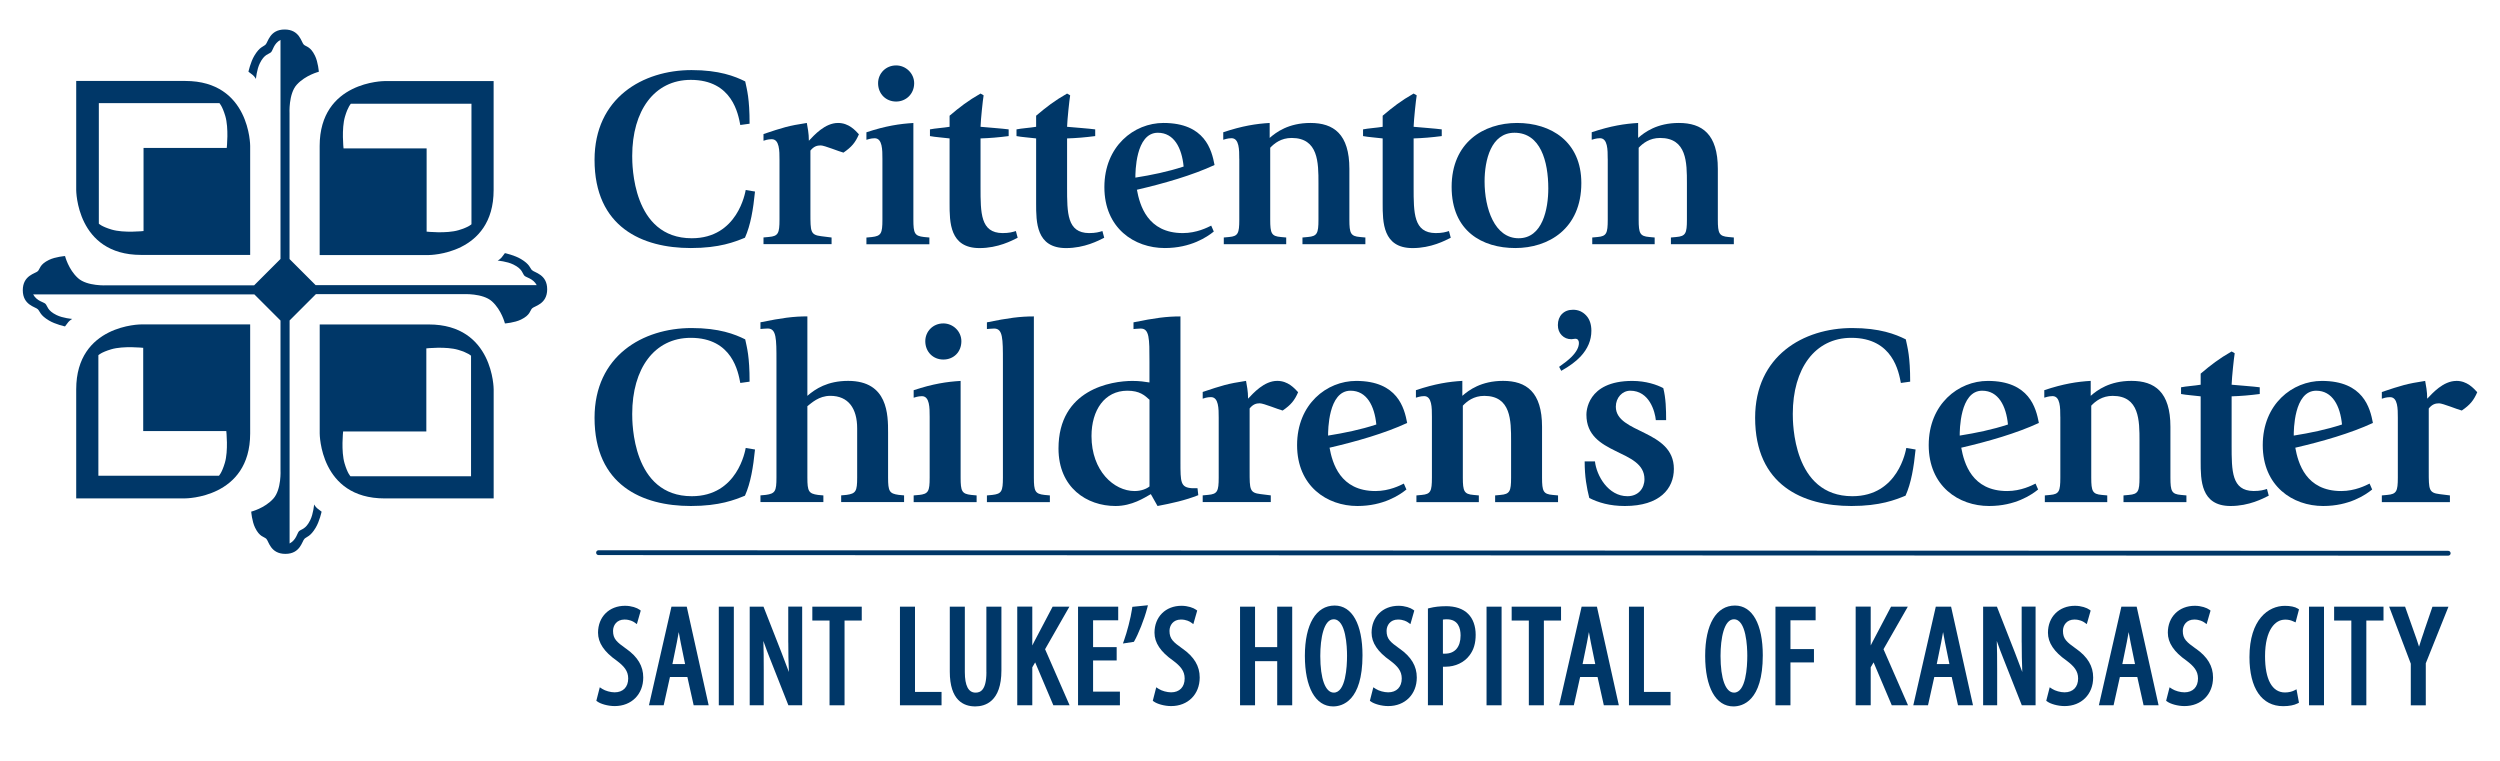 <?xml version="1.0" encoding="UTF-8"?><svg id="Layer_1" xmlns="http://www.w3.org/2000/svg" viewBox="0 0 600 182.57"><path d="M165.79,59.53c6.93,0,10.58-1.49,13-2.48,1.36-3.03,1.98-6.81,2.41-11.08l-2.23-.37c-.12.56-1.92,11.58-12.94,11.58-14.3,0-14.3-17.7-14.3-19.75,0-10.89,5.32-18.26,14.05-18.26,10.03,0,11.39,8.29,11.89,10.83l2.23-.31c0-6.07-.62-8.11-1.05-10.15-2.48-1.24-6.25-2.72-12.88-2.72-11.7,0-23.28,6.68-23.28,21.54,0,16.16,11.45,21.17,23.09,21.17Z" fill="#003768"/><path d="M199.58,57l-2.48-.31c-2.6-.31-2.6-1.11-2.6-5.51v-15.04c.8-.99,1.55-1.24,2.48-1.24.87,0,4.46,1.49,5.45,1.73,1.98-1.36,2.85-2.41,3.71-4.4-.87-.93-2.41-2.72-5.01-2.72-3.16,0-5.76,2.97-7,4.27,0-1.86-.31-3.16-.49-4.27-4.46.68-5.76,1.11-10.4,2.66v1.61c.37-.12,1.05-.37,1.98-.37,1.86,0,1.86,2.79,1.86,4.95v14.36c0,3.28-.31,3.96-2.54,4.15l-1.3.12v1.61h16.34v-1.61Z" fill="#003768"/><path d="M223.05,57l-1.3-.12c-2.23-.25-2.54-.87-2.54-4.15v-23.21c-3.22.19-6.62.68-11.27,2.23v1.8c.25-.06,1.05-.37,1.98-.37,1.86,0,1.86,2.79,1.86,4.95v14.61c0,3.28-.31,3.9-2.54,4.15l-1.3.12v1.61h15.11v-1.61Z" fill="#003768"/><path d="M215.07,24.37c2.35,0,4.33-1.8,4.33-4.4,0-2.35-1.98-4.27-4.33-4.27-2.48,0-4.33,1.92-4.33,4.27,0,2.54,1.86,4.4,4.33,4.4Z" fill="#003768"/><path d="M227.9,48.83c0,4.46,0,10.71,7.18,10.71,4.46,0,7.8-1.8,9.16-2.48l-.43-1.61c-.8.25-1.61.49-3.22.49-5.26-.06-5.26-4.77-5.26-11.02v-11.7c2.1-.06,4.39-.25,6.75-.56v-1.61c-1.36-.19-5.51-.5-6.75-.62.06-1.86.56-6.5.74-7.55l-.74-.43c-3.03,1.73-4.95,3.22-7.43,5.32v2.66c-1.49.25-3.53.37-4.71.62v1.61c1.24.25,3.28.37,4.71.56v15.6Z" fill="#003768"/><path d="M248.67,48.83c0,4.46,0,10.71,7.18,10.71,4.46,0,7.8-1.8,9.16-2.48l-.43-1.61c-.8.25-1.61.49-3.22.49-5.26-.06-5.26-4.77-5.26-11.02v-11.7c2.1-.06,4.39-.25,6.75-.56v-1.61c-1.36-.19-5.51-.5-6.75-.62.06-1.86.56-6.5.74-7.55l-.74-.43c-3.03,1.73-4.95,3.22-7.43,5.32v2.66c-1.49.25-3.53.37-4.71.62v1.61c1.24.25,3.28.37,4.71.56v15.6Z" fill="#003768"/><path d="M279.55,59.53c6.25,0,10.15-2.66,11.76-3.96l-.62-1.42c-.87.43-3.47,1.79-6.81,1.79-8.48,0-10.34-6.69-11.02-10.4,6.44-1.49,13.31-3.47,18.63-5.94-.68-3.59-2.29-10.09-12.26-10.09-7.06,0-14.18,5.57-14.18,15.41s7.18,14.61,14.49,14.61ZM277.88,31.86c3.9,0,5.76,3.65,6.19,8.11-3.78,1.24-7.68,2.04-11.58,2.66,0-1.11,0-10.77,5.39-10.77Z" fill="#003768"/><path d="M297.43,38.12v14.61c0,3.28-.31,3.96-2.42,4.15l-1.3.12v1.61h14.98v-1.61l-1.3-.12c-2.23-.19-2.54-.87-2.54-4.15v-17.27c.99-1.05,2.6-2.35,5.14-2.35,6.44,0,6.44,5.94,6.44,10.83v8.79c0,3.28-.31,3.96-2.54,4.15l-1.3.12v1.61h15.1v-1.61l-1.3-.12c-2.23-.19-2.54-.87-2.54-4.15v-12.2c0-8.36-3.78-11.02-9.35-11.02-5.26,0-8.23,2.23-9.78,3.59v-3.59c-3.22.19-6.5.68-11.14,2.23v1.8c.25-.06,1.05-.37,1.98-.37,1.86,0,1.86,2.79,1.86,4.95Z" fill="#003768"/><path d="M331.84,48.83c0,4.46,0,10.71,7.18,10.71,4.46,0,7.8-1.8,9.16-2.48l-.43-1.61c-.8.25-1.61.49-3.22.49-5.26-.06-5.26-4.77-5.26-11.02v-11.7c2.1-.06,4.39-.25,6.75-.56v-1.61c-1.36-.19-5.51-.5-6.75-.62.06-1.86.56-6.5.74-7.55l-.74-.43c-3.03,1.73-4.95,3.22-7.43,5.32v2.66c-1.49.25-3.53.37-4.71.62v1.61c1.24.25,3.28.37,4.71.56v15.6Z" fill="#003768"/><path d="M363.67,59.53c7.92,0,15.85-4.58,15.85-15.6,0-9.97-7.31-14.42-15.41-14.42s-15.72,4.71-15.72,15.35,7.37,14.67,15.29,14.67ZM363.48,31.86c6.25,0,8.11,6.87,8.11,13.37,0,4.89-1.36,11.95-7.12,11.95s-8.17-7.12-8.17-13.62c0-5.14,1.55-11.7,7.18-11.7Z" fill="#003768"/><path d="M385.86,38.12v14.61c0,3.28-.31,3.96-2.42,4.15l-1.3.12v1.61h14.98v-1.61l-1.3-.12c-2.23-.19-2.54-.87-2.54-4.15v-17.27c.99-1.05,2.6-2.35,5.14-2.35,6.44,0,6.44,5.94,6.44,10.83v8.79c0,3.28-.31,3.96-2.54,4.15l-1.3.12v1.61h15.1v-1.61l-1.3-.12c-2.23-.19-2.54-.87-2.54-4.15v-12.2c0-8.36-3.78-11.02-9.35-11.02-5.26,0-8.23,2.23-9.78,3.59v-3.59c-3.22.19-6.5.68-11.14,2.23v1.8c.25-.06,1.05-.37,1.98-.37,1.86,0,1.86,2.79,1.86,4.95Z" fill="#003768"/><path d="M165.79,121.44c6.93,0,10.58-1.49,13-2.48,1.36-3.03,1.98-6.81,2.41-11.08l-2.23-.37c-.12.56-1.92,11.58-12.94,11.58-14.3,0-14.3-17.7-14.3-19.75,0-10.89,5.32-18.26,14.05-18.26,10.03,0,11.39,8.29,11.89,10.83l2.23-.31c0-6.07-.62-8.11-1.05-10.15-2.48-1.24-6.25-2.72-12.88-2.72-11.7,0-23.28,6.69-23.28,21.54,0,16.16,11.45,21.17,23.09,21.17Z" fill="#003768"/><path d="M197.61,118.9l-1.3-.12c-2.23-.31-2.54-.87-2.54-4.15v-17.15c.99-.74,2.72-2.48,5.51-2.48,4.33,0,6.44,3.03,6.44,7.8v11.82c0,3.28-.31,3.84-2.54,4.15l-1.3.12v1.61h15.1v-1.61l-1.3-.12c-2.23-.31-2.54-.87-2.54-4.15v-10.77c0-4.27,0-12.44-9.59-12.44-4.95,0-7.86,1.92-9.78,3.59v-19.07c-3.34,0-6.13.37-11.26,1.42v1.61c.25,0,.99-.12,1.73-.12,2.11,0,2.11,2.41,2.11,7.8v27.98c0,3.28-.31,3.84-2.54,4.15l-1.3.12v1.61h15.1v-1.61Z" fill="#003768"/><path d="M220.58,118.78l-1.3.12v1.61h15.11v-1.61l-1.3-.12c-2.23-.25-2.54-.87-2.54-4.15v-23.21c-3.22.19-6.62.68-11.27,2.23v1.8c.25-.06,1.05-.37,1.98-.37,1.86,0,1.86,2.79,1.86,4.95v14.61c0,3.28-.31,3.9-2.54,4.15Z" fill="#003768"/><path d="M230.73,81.89c0-2.35-1.98-4.27-4.33-4.27-2.48,0-4.33,1.92-4.33,4.27,0,2.54,1.86,4.4,4.33,4.4s4.33-1.8,4.33-4.4Z" fill="#003768"/><path d="M238.16,118.78l-1.3.12v1.61h15.11v-1.61l-1.3-.12c-2.23-.25-2.54-.87-2.54-4.15v-38.69c-3.34,0-6.13.37-11.27,1.42v1.61c.25,0,.99-.12,1.73-.12,2.11,0,2.11,2.41,2.11,7.86v27.92c0,3.28-.31,3.9-2.54,4.15Z" fill="#003768"/><path d="M271.81,91.42c-5.14,0-17.77,2.04-17.77,16.22,0,9.41,6.81,13.8,13.68,13.8,3.96,0,6.93-1.98,8.48-2.85l1.61,2.85c3.28-.62,6.69-1.36,9.78-2.6l-.19-1.67h-1.3c-2.79-.18-2.79-1.42-2.79-6.38v-34.85c-3.34,0-6.13.37-11.27,1.42v1.61c.25,0,.99-.12,1.73-.12,2.1,0,2.1,2.41,2.1,7.86v5.08c-1.18-.18-2.29-.37-4.09-.37ZM275.89,116.74c-.68.56-1.98,1.11-3.59,1.11-4.95,0-10.34-4.83-10.34-13.19,0-6.25,3.16-10.89,8.6-10.89,2.97,0,4.15,1.11,5.32,2.17v20.8Z" fill="#003768"/><path d="M302.39,96.8c.87,0,4.46,1.49,5.45,1.73,1.98-1.36,2.85-2.41,3.71-4.4-.87-.93-2.41-2.72-5.01-2.72-3.16,0-5.76,2.97-7,4.27,0-1.86-.31-3.16-.49-4.27-4.46.68-5.76,1.11-10.4,2.66v1.61c.37-.12,1.05-.37,1.98-.37,1.86,0,1.86,2.79,1.86,4.95v14.36c0,3.28-.31,3.96-2.54,4.15l-1.3.12v1.61h16.34v-1.61l-2.48-.31c-2.6-.31-2.6-1.11-2.6-5.51v-15.04c.8-.99,1.55-1.24,2.48-1.24Z" fill="#003768"/><path d="M325.48,91.42c-7.06,0-14.18,5.57-14.18,15.41s7.18,14.61,14.48,14.61c6.25,0,10.15-2.66,11.76-3.96l-.62-1.42c-.87.43-3.47,1.79-6.81,1.79-8.48,0-10.34-6.69-11.02-10.4,6.44-1.49,13.31-3.47,18.63-5.94-.68-3.59-2.29-10.09-12.26-10.09ZM318.74,104.54c0-1.11,0-10.77,5.39-10.77,3.9,0,5.75,3.65,6.19,8.11-3.78,1.24-7.68,2.04-11.57,2.66Z" fill="#003768"/><path d="M360.13,118.78l-1.3.12v1.61h15.1v-1.61l-1.3-.12c-2.23-.19-2.54-.87-2.54-4.15v-12.2c0-8.36-3.78-11.02-9.35-11.02-5.26,0-8.23,2.23-9.78,3.59v-3.59c-3.22.19-6.5.68-11.14,2.23v1.8c.25-.06,1.05-.37,1.98-.37,1.86,0,1.86,2.79,1.86,4.95v14.61c0,3.28-.31,3.96-2.42,4.15l-1.3.12v1.61h14.98v-1.61l-1.3-.12c-2.23-.19-2.54-.87-2.54-4.15v-17.27c.99-1.05,2.6-2.35,5.14-2.35,6.44,0,6.44,5.94,6.44,10.83v8.79c0,3.28-.31,3.96-2.54,4.15Z" fill="#003768"/><path d="M374.87,75.35c-.65.68-.98,1.57-.98,2.67,0,1,.31,1.81.92,2.44s1.39.95,2.32.95c.14,0,.45-.04.94-.11.28,0,.5.09.66.28.14.2.21.44.21.72,0,1.05-.6,2.17-1.79,3.37-.67.67-1.66,1.46-2.96,2.37l.51.96c1.98-1.11,3.52-2.25,4.63-3.43,1.73-1.86,2.6-3.92,2.6-6.18,0-1.56-.42-2.8-1.27-3.7s-1.89-1.35-3.12-1.35c-1.12,0-2.01.34-2.67,1.02Z" fill="#003768"/><path d="M390.59,119.09c-4.64,0-7.43-4.95-7.8-8.36h-2.47c0,3.71.49,6.31,1.11,8.79,2.23,1.11,4.89,1.92,8.54,1.92,8.36,0,11.76-4.15,11.76-8.91,0-9.47-13.93-8.42-13.93-14.92,0-2.17,1.55-3.84,3.47-3.84,4.58,0,5.94,5.01,6.13,7.06h2.47c0-2.54-.06-5.26-.68-7.68-1.49-.8-4.15-1.73-7.43-1.73-11.02,0-11.02,7.61-11.02,8.11,0,9.9,13.93,8.11,13.93,15.47,0,2.23-1.49,4.09-4.09,4.09Z" fill="#003768"/><path d="M444.33,121.44c6.93,0,10.58-1.49,13-2.48,1.36-3.03,1.98-6.81,2.41-11.08l-2.23-.37c-.12.56-1.92,11.58-12.94,11.58-14.3,0-14.3-17.7-14.3-19.75,0-10.89,5.32-18.26,14.05-18.26,10.03,0,11.39,8.29,11.89,10.83l2.23-.31c0-6.07-.62-8.11-1.05-10.15-2.48-1.24-6.25-2.72-12.88-2.72-11.7,0-23.28,6.69-23.28,21.54,0,16.16,11.45,21.17,23.09,21.17Z" fill="#003768"/><path d="M477.39,121.44c6.25,0,10.15-2.66,11.76-3.96l-.62-1.42c-.87.43-3.47,1.79-6.81,1.79-8.48,0-10.34-6.69-11.02-10.4,6.44-1.49,13.31-3.47,18.63-5.94-.68-3.59-2.29-10.09-12.26-10.09-7.06,0-14.18,5.57-14.18,15.41s7.18,14.61,14.48,14.61ZM475.72,93.77c3.9,0,5.76,3.65,6.19,8.11-3.78,1.24-7.68,2.04-11.58,2.66,0-1.11,0-10.77,5.39-10.77Z" fill="#003768"/><path d="M494.48,100.02v14.61c0,3.28-.31,3.96-2.42,4.15l-1.3.12v1.61h14.98v-1.61l-1.3-.12c-2.23-.19-2.54-.87-2.54-4.15v-17.27c.99-1.05,2.6-2.35,5.14-2.35,6.44,0,6.44,5.94,6.44,10.83v8.79c0,3.28-.31,3.96-2.54,4.15l-1.3.12v1.61h15.1v-1.61l-1.3-.12c-2.23-.19-2.54-.87-2.54-4.15v-12.2c0-8.36-3.78-11.02-9.35-11.02-5.26,0-8.23,2.23-9.78,3.59v-3.59c-3.22.19-6.5.68-11.14,2.23v1.8c.25-.06,1.05-.37,1.98-.37,1.86,0,1.86,2.79,1.86,4.95Z" fill="#003768"/><path d="M528.16,110.73c0,4.46,0,10.71,7.18,10.71,4.46,0,7.8-1.8,9.16-2.48l-.43-1.61c-.8.25-1.61.49-3.22.49-5.26-.06-5.26-4.77-5.26-11.02v-11.7c2.1-.06,4.39-.25,6.75-.56v-1.61c-1.36-.19-5.51-.5-6.75-.62.06-1.86.56-6.5.74-7.55l-.74-.43c-3.03,1.73-4.95,3.22-7.43,5.32v2.66c-1.49.25-3.53.37-4.71.62v1.61c1.24.25,3.28.37,4.71.56v15.6Z" fill="#003768"/><path d="M557.56,121.44c6.25,0,10.15-2.66,11.76-3.96l-.62-1.42c-.87.43-3.47,1.79-6.81,1.79-8.48,0-10.34-6.69-11.02-10.4,6.44-1.49,13.31-3.47,18.63-5.94-.68-3.59-2.29-10.09-12.26-10.09-7.06,0-14.18,5.57-14.18,15.41s7.18,14.61,14.49,14.61ZM555.89,93.77c3.9,0,5.76,3.65,6.19,8.11-3.78,1.24-7.68,2.04-11.58,2.66,0-1.11,0-10.77,5.39-10.77Z" fill="#003768"/><path d="M589.53,91.42c-3.16,0-5.76,2.97-7,4.27,0-1.86-.31-3.16-.49-4.27-4.46.68-5.76,1.11-10.4,2.66v1.61c.37-.12,1.05-.37,1.98-.37,1.86,0,1.86,2.79,1.86,4.95v14.36c0,3.28-.31,3.96-2.54,4.15l-1.3.12v1.61h16.34v-1.61l-2.48-.31c-2.6-.31-2.6-1.11-2.6-5.51v-15.04c.8-.99,1.55-1.24,2.48-1.24.87,0,4.46,1.49,5.45,1.73,1.98-1.36,2.85-2.41,3.71-4.4-.87-.93-2.41-2.72-5.01-2.72Z" fill="#003768"/><path d="M150.24,155.67c-2.21-1.59-3.11-2.31-3.11-4.26,0-1.31.86-2.72,2.74-2.72,1.29,0,2.1.48,2.39.68l.59.42.93-3.25-.28-.21c-.61-.45-1.96-.94-3.49-.94-3.82,0-6.48,2.66-6.48,6.46,0,2.4,1.46,4.59,4.46,6.69,1.76,1.33,2.78,2.46,2.78,4.3,0,2.05-1.24,3.32-3.25,3.32-.99,0-2.24-.35-2.97-.82l-.6-.39-.83,3.24.28.2c.72.53,2.46,1.07,4.13,1.07,4.03,0,6.85-2.82,6.85-6.86,0-2.74-1.32-4.95-4.14-6.94Z" fill="#003768"/><path d="M161.15,145.6l-5.4,23.67h3.53l1.51-6.79h4.18l1.51,6.79h3.6l-5.26-23.67h-3.67ZM161.38,159.37l1.05-5.14c.15-.74.31-1.6.47-2.53.15.86.31,1.73.47,2.54l1.05,5.13h-3.04Z" fill="#003768"/><rect x="172.51" y="145.6" width="3.61" height="23.67" fill="#003768"/><path d="M189.19,154.21c0,2.52.04,4.7.14,7.07-.59-1.62-1.23-3.28-1.8-4.74l-4.29-10.94h-3.31v23.67h3.37v-8.34c0-2.97-.02-5.17-.09-7.1.53,1.54,1.08,2.96,1.58,4.22l4.42,11.21h3.31v-23.67h-3.34v8.61Z" fill="#003768"/><polygon points="194.96 148.93 199.09 148.93 199.09 169.27 202.69 169.27 202.69 148.93 206.82 148.93 206.82 145.6 194.96 145.6 194.96 148.93" fill="#003768"/><polygon points="219.6 145.6 215.99 145.6 215.99 169.27 225.97 169.27 225.97 166.06 219.6 166.06 219.6 145.6" fill="#003768"/><path d="M236.74,161.3c0,4.42-1.49,4.93-2.61,4.93-1.71,0-2.57-1.66-2.57-4.93v-15.7h-3.61v15.6c0,6.89,3.32,8.34,6.11,8.34,2.35,0,6.28-1.12,6.28-8.64v-15.3h-3.61v15.7Z" fill="#003768"/><path d="M256.67,145.6h-4.04l-4.37,8.31c-.16.33-.33.66-.51,1v-9.32h-3.61v23.67h3.61v-9.11l.69-1.18,4.36,10.29h3.9l-5.88-13.45,5.84-10.22Z" fill="#003768"/><polygon points="262.34 158.51 268 158.51 268 155.31 262.34 155.31 262.34 148.87 268.37 148.87 268.37 145.6 258.73 145.6 258.73 169.27 268.78 169.27 268.78 165.99 262.34 165.99 262.34 158.51" fill="#003768"/><path d="M271.71,146.03c-.34,2.35-1.26,5.77-1.92,7.6l-.29.81,2.63-.4.12-.21c.91-1.58,2.36-5.11,3.07-7.86l.18-.71-3.74.38-.06.4Z" fill="#003768"/><path d="M283.79,155.67c-2.21-1.59-3.11-2.31-3.11-4.26,0-1.31.86-2.72,2.74-2.72,1.29,0,2.1.48,2.39.68l.59.42.93-3.25-.28-.21c-.61-.45-1.96-.94-3.49-.94-3.82,0-6.48,2.66-6.48,6.46,0,2.4,1.46,4.59,4.46,6.69,1.76,1.33,2.78,2.46,2.78,4.3,0,2.05-1.24,3.32-3.25,3.32-.99,0-2.24-.35-2.97-.82l-.6-.39-.83,3.24.28.2c.72.53,2.46,1.07,4.13,1.07,4.03,0,6.85-2.82,6.85-6.86,0-2.74-1.32-4.95-4.14-6.94Z" fill="#003768"/><polygon points="306.53 155.31 301.21 155.31 301.21 145.6 297.61 145.6 297.61 169.27 301.21 169.27 301.21 158.68 306.53 158.68 306.53 169.27 310.13 169.27 310.13 145.6 306.53 145.6 306.53 155.31" fill="#003768"/><path d="M320.32,145.33c-4.48,0-7.15,4.51-7.15,12.07s2.54,12.14,6.78,12.14c2.12,0,7.05-1.2,7.05-12.27,0-7.47-2.5-11.94-6.68-11.94ZM320.12,166.23c-2.03,0-3.25-3.29-3.25-8.8,0-4.25.84-8.8,3.21-8.8,2.98,0,3.21,6.68,3.21,8.73,0,2.67-.31,8.87-3.18,8.87Z" fill="#003768"/><path d="M335.89,155.67c-2.21-1.59-3.11-2.31-3.11-4.26,0-1.31.86-2.72,2.74-2.72,1.29,0,2.1.48,2.39.68l.59.42.93-3.25-.28-.21c-.61-.45-1.96-.94-3.49-.94-3.82,0-6.48,2.66-6.48,6.46,0,2.4,1.46,4.59,4.46,6.69,1.76,1.33,2.78,2.46,2.78,4.3,0,2.05-1.24,3.32-3.25,3.32-.99,0-2.24-.35-2.97-.82l-.6-.39-.83,3.24.28.2c.72.53,2.46,1.07,4.13,1.07,4.03,0,6.85-2.82,6.85-6.86,0-2.74-1.32-4.95-4.14-6.94Z" fill="#003768"/><path d="M346.96,145.49c-1.41,0-2.72.15-3.88.45l-.38.1v23.22h3.61v-9.25c.19,0,.4,0,.63,0,2.33,0,4.48-1.02,5.74-2.72,1.01-1.32,1.48-2.9,1.48-4.95s-.63-3.87-1.83-5.03c-1.21-1.21-3.02-1.83-5.36-1.83ZM346.79,156.89c-.2,0-.36,0-.49-.02v-8.17c.27-.04.59-.07.93-.07,2.74,0,3.31,2.12,3.31,3.89,0,2.77-1.37,4.36-3.75,4.36Z" fill="#003768"/><rect x="356.77" y="145.6" width="3.61" height="23.67" fill="#003768"/><polygon points="374.65 145.6 362.8 145.6 362.8 148.93 366.92 148.93 366.92 169.27 370.53 169.27 370.53 148.93 374.65 148.93 374.65 145.6" fill="#003768"/><path d="M379.59,145.6l-5.4,23.67h3.53l1.51-6.79h4.18l1.51,6.79h3.6l-5.26-23.67h-3.67ZM379.82,159.37l1.05-5.14c.15-.74.31-1.6.47-2.53.15.86.31,1.73.47,2.54l1.05,5.13h-3.04Z" fill="#003768"/><polygon points="394.55 145.6 390.95 145.6 390.95 169.27 400.93 169.27 400.93 166.06 394.55 166.06 394.55 145.6" fill="#003768"/><path d="M416.39,145.33c-4.48,0-7.15,4.51-7.15,12.07s2.54,12.14,6.78,12.14c2.12,0,7.05-1.2,7.05-12.27,0-7.47-2.5-11.94-6.68-11.94ZM416.18,166.23c-2.03,0-3.25-3.29-3.25-8.8,0-4.25.84-8.8,3.21-8.8,2.98,0,3.21,6.68,3.21,8.73,0,2.67-.31,8.87-3.18,8.87Z" fill="#003768"/><polygon points="426.11 169.27 429.71 169.27 429.71 158.98 435.35 158.98 435.35 155.78 429.71 155.78 429.71 148.87 435.75 148.87 435.75 145.6 426.11 145.6 426.11 169.27" fill="#003768"/><path d="M457.89,145.6h-4.04l-4.37,8.31c-.16.33-.33.66-.51,1v-9.32h-3.61v23.67h3.61v-9.11l.69-1.18,4.36,10.29h3.9l-5.88-13.45,5.84-10.22Z" fill="#003768"/><path d="M464.59,145.6l-5.4,23.67h3.53l1.51-6.79h4.18l1.51,6.79h3.6l-5.26-23.67h-3.67ZM464.82,159.37l1.05-5.14c.15-.74.31-1.6.47-2.53.15.86.31,1.73.47,2.54l1.05,5.13h-3.04Z" fill="#003768"/><path d="M485.21,154.21c0,2.52.04,4.7.14,7.07-.59-1.62-1.23-3.28-1.8-4.74l-4.29-10.94h-3.31v23.67h3.37v-8.34c0-2.97-.02-5.17-.09-7.1.53,1.54,1.08,2.96,1.58,4.22l4.42,11.21h3.31v-23.67h-3.34v8.61Z" fill="#003768"/><path d="M498.22,155.67c-2.21-1.59-3.11-2.31-3.11-4.26,0-1.31.86-2.72,2.74-2.72,1.29,0,2.1.48,2.39.68l.59.42.93-3.25-.28-.21c-.61-.45-1.96-.94-3.49-.94-3.82,0-6.48,2.66-6.48,6.46,0,2.4,1.46,4.59,4.46,6.69,1.76,1.33,2.78,2.46,2.78,4.3,0,2.05-1.24,3.32-3.25,3.32-.99,0-2.24-.35-2.97-.82l-.6-.39-.83,3.24.28.2c.72.53,2.46,1.07,4.13,1.07,4.03,0,6.85-2.82,6.85-6.86,0-2.74-1.32-4.95-4.14-6.94Z" fill="#003768"/><path d="M509.13,145.6l-5.4,23.67h3.53l1.51-6.79h4.18l1.51,6.79h3.6l-5.26-23.67h-3.67ZM509.36,159.37l1.05-5.14c.15-.74.31-1.6.47-2.53.15.86.31,1.73.47,2.54l1.05,5.13h-3.04Z" fill="#003768"/><path d="M526.98,155.67c-2.21-1.59-3.11-2.31-3.11-4.26,0-1.31.86-2.72,2.74-2.72,1.29,0,2.1.48,2.39.68l.59.42.94-3.25-.28-.21c-.61-.45-1.96-.94-3.49-.94-3.82,0-6.48,2.66-6.48,6.46,0,2.4,1.46,4.6,4.46,6.69,1.76,1.33,2.78,2.46,2.78,4.3,0,2.05-1.24,3.32-3.25,3.32-.99,0-2.24-.35-2.97-.82l-.6-.39-.83,3.24.28.2c.72.53,2.46,1.07,4.13,1.07,4.03,0,6.85-2.82,6.85-6.86,0-2.74-1.31-4.95-4.14-6.94Z" fill="#003768"/><path d="M548.32,148.7c1.1,0,1.62.23,2.07.43l.55.24.82-3.12-.31-.2c-.65-.42-1.77-.65-3.09-.65-3.92,0-8.49,3.22-8.49,12.31,0,7.48,2.95,11.77,8.09,11.77,1.43,0,2.63-.23,3.46-.66l.33-.17-.59-3.22-.61.31c-.43.22-1.23.45-2.15.45-3.09,0-4.79-3.09-4.79-8.7,0-6.47,2.54-8.77,4.72-8.77Z" fill="#003768"/><rect x="554.16" y="145.6" width="3.6" height="23.67" fill="#003768"/><polygon points="560.19 148.93 564.32 148.93 564.32 169.27 567.92 169.27 567.92 148.93 572.04 148.93 572.04 145.6 560.19 145.6 560.19 148.93" fill="#003768"/><path d="M581.78,151.52c-.41,1.17-.82,2.41-1.21,3.68-.35-1.12-.76-2.32-1.22-3.58l-2.13-6.02h-3.82l5.19,13.68v10h3.6v-10.09l5.44-13.58h-3.84l-2.03,5.92Z" fill="#003768"/><path d="M587.57,132.2l-443.92-.14c-.32,0-.58.26-.58.58,0,.32.26.58.58.58l443.92.14c.32,0,.58-.26.58-.58s-.26-.58-.58-.58Z" fill="#003768"/><path d="M127.68,64.85c-.52-.55-.51-1.4-2.65-2.68-1.55-.93-3.85-1.42-3.85-1.42,0,0-.43.6-.79,1.04-.37.44-.94.76-.94.76,0,0,2.22.17,3.77.94,2.22,1.09,2.13,2.13,2.64,2.68.42.45,2.08.63,2.96,2.27h-53.06l-6.27-6.27V27.25s-.27-4.71,1.73-6.92c2.08-2.3,5.3-3.11,5.3-3.11,0,0-.17-2.31-.93-3.86-1.09-2.24-2.13-2.13-2.68-2.65-.6-.56-.98-3.63-4.59-3.63s-3.98,3.07-4.59,3.63c-.55.52-1.4.51-2.68,2.65-.93,1.55-1.42,3.85-1.42,3.85,0,0,.6.43,1.04.79.44.37.76.94.76.94,0,0,.17-2.22.94-3.77,1.09-2.22,2.13-2.13,2.68-2.64.45-.42.63-2.08,2.27-2.96v52.58l-6.33,6.33H25.63s-4.71.27-6.91-1.73c-2.31-2.08-3.11-5.3-3.11-5.3,0,0-2.31.17-3.86.93-2.24,1.09-2.13,2.13-2.65,2.68-.56.6-3.63.98-3.63,4.59s3.07,3.98,3.63,4.59c.52.55.51,1.4,2.65,2.68,1.55.93,3.85,1.42,3.85,1.42,0,0,.43-.6.79-1.04.37-.44.94-.76.94-.76,0,0-2.22-.17-3.77-.93-2.22-1.09-2.13-2.13-2.64-2.68-.42-.45-2.08-.63-2.96-2.27h53.09l6.27,6.27v35.84s.27,4.71-1.73,6.91c-2.08,2.31-5.3,3.11-5.3,3.11,0,0,.17,2.31.93,3.86,1.09,2.24,2.13,2.13,2.68,2.65.6.56.98,3.63,4.59,3.63s3.98-3.07,4.59-3.63c.55-.52,1.4-.51,2.68-2.65.93-1.55,1.42-3.85,1.42-3.85,0,0-.6-.43-1.04-.79-.44-.37-.76-.94-.76-.94,0,0-.17,2.22-.93,3.77-1.09,2.22-2.13,2.13-2.68,2.64-.45.42-.63,2.08-2.27,2.96v-53.53l6.31-6.31h35.34s4.71-.27,6.92,1.73c2.31,2.08,3.11,5.3,3.11,5.3,0,0,2.31-.17,3.86-.93,2.24-1.09,2.13-2.13,2.65-2.68.56-.6,3.63-.98,3.63-4.59s-3.07-3.98-3.63-4.59Z" fill="#003768"/><path d="M102.9,77.87h-26.17v26.17s0,15.58,15.58,15.58h26.17v-26.17s0-15.58-15.58-15.58ZM113.05,114.31h-28.93s-.69-.63-1.42-3.09c-.87-2.91-.35-7.67-.35-7.67h19.97v-19.94s4.75-.52,7.65.35c2.45.73,3.08,1.42,3.08,1.42v28.93Z" fill="#003768"/><path d="M118.47,45.63v-26.17h-26.17s-15.58,0-15.58,15.58v26.17h26.17s15.58,0,15.58-15.58ZM82.45,35.62s-.52-4.75.35-7.65c.73-2.45,1.42-3.08,1.42-3.08h28.93v28.93s-.63.69-3.09,1.42c-2.91.87-7.67.35-7.67.35v-19.97s-19.94,0-19.94,0Z" fill="#003768"/><path d="M33.87,61.18h26.17v-26.17s0-15.58-15.58-15.58h-26.17v26.17s0,15.58,15.58,15.58ZM23.72,24.75h28.93s.69.63,1.42,3.09c.87,2.91.35,7.67.35,7.67h-19.97v19.94s-4.75.52-7.65-.35c-2.45-.73-3.08-1.42-3.08-1.42v-28.93Z" fill="#003768"/><path d="M18.29,93.44v26.17h26.17s15.58,0,15.58-15.58v-26.17h-26.17s-15.58,0-15.58,15.58ZM54.31,103.45s.52,4.75-.35,7.65c-.73,2.45-1.42,3.08-1.42,3.08h-28.93v-28.93s.63-.69,3.09-1.42c2.91-.87,7.67-.35,7.67-.35v19.97h19.94Z" fill="#003768"/></svg>